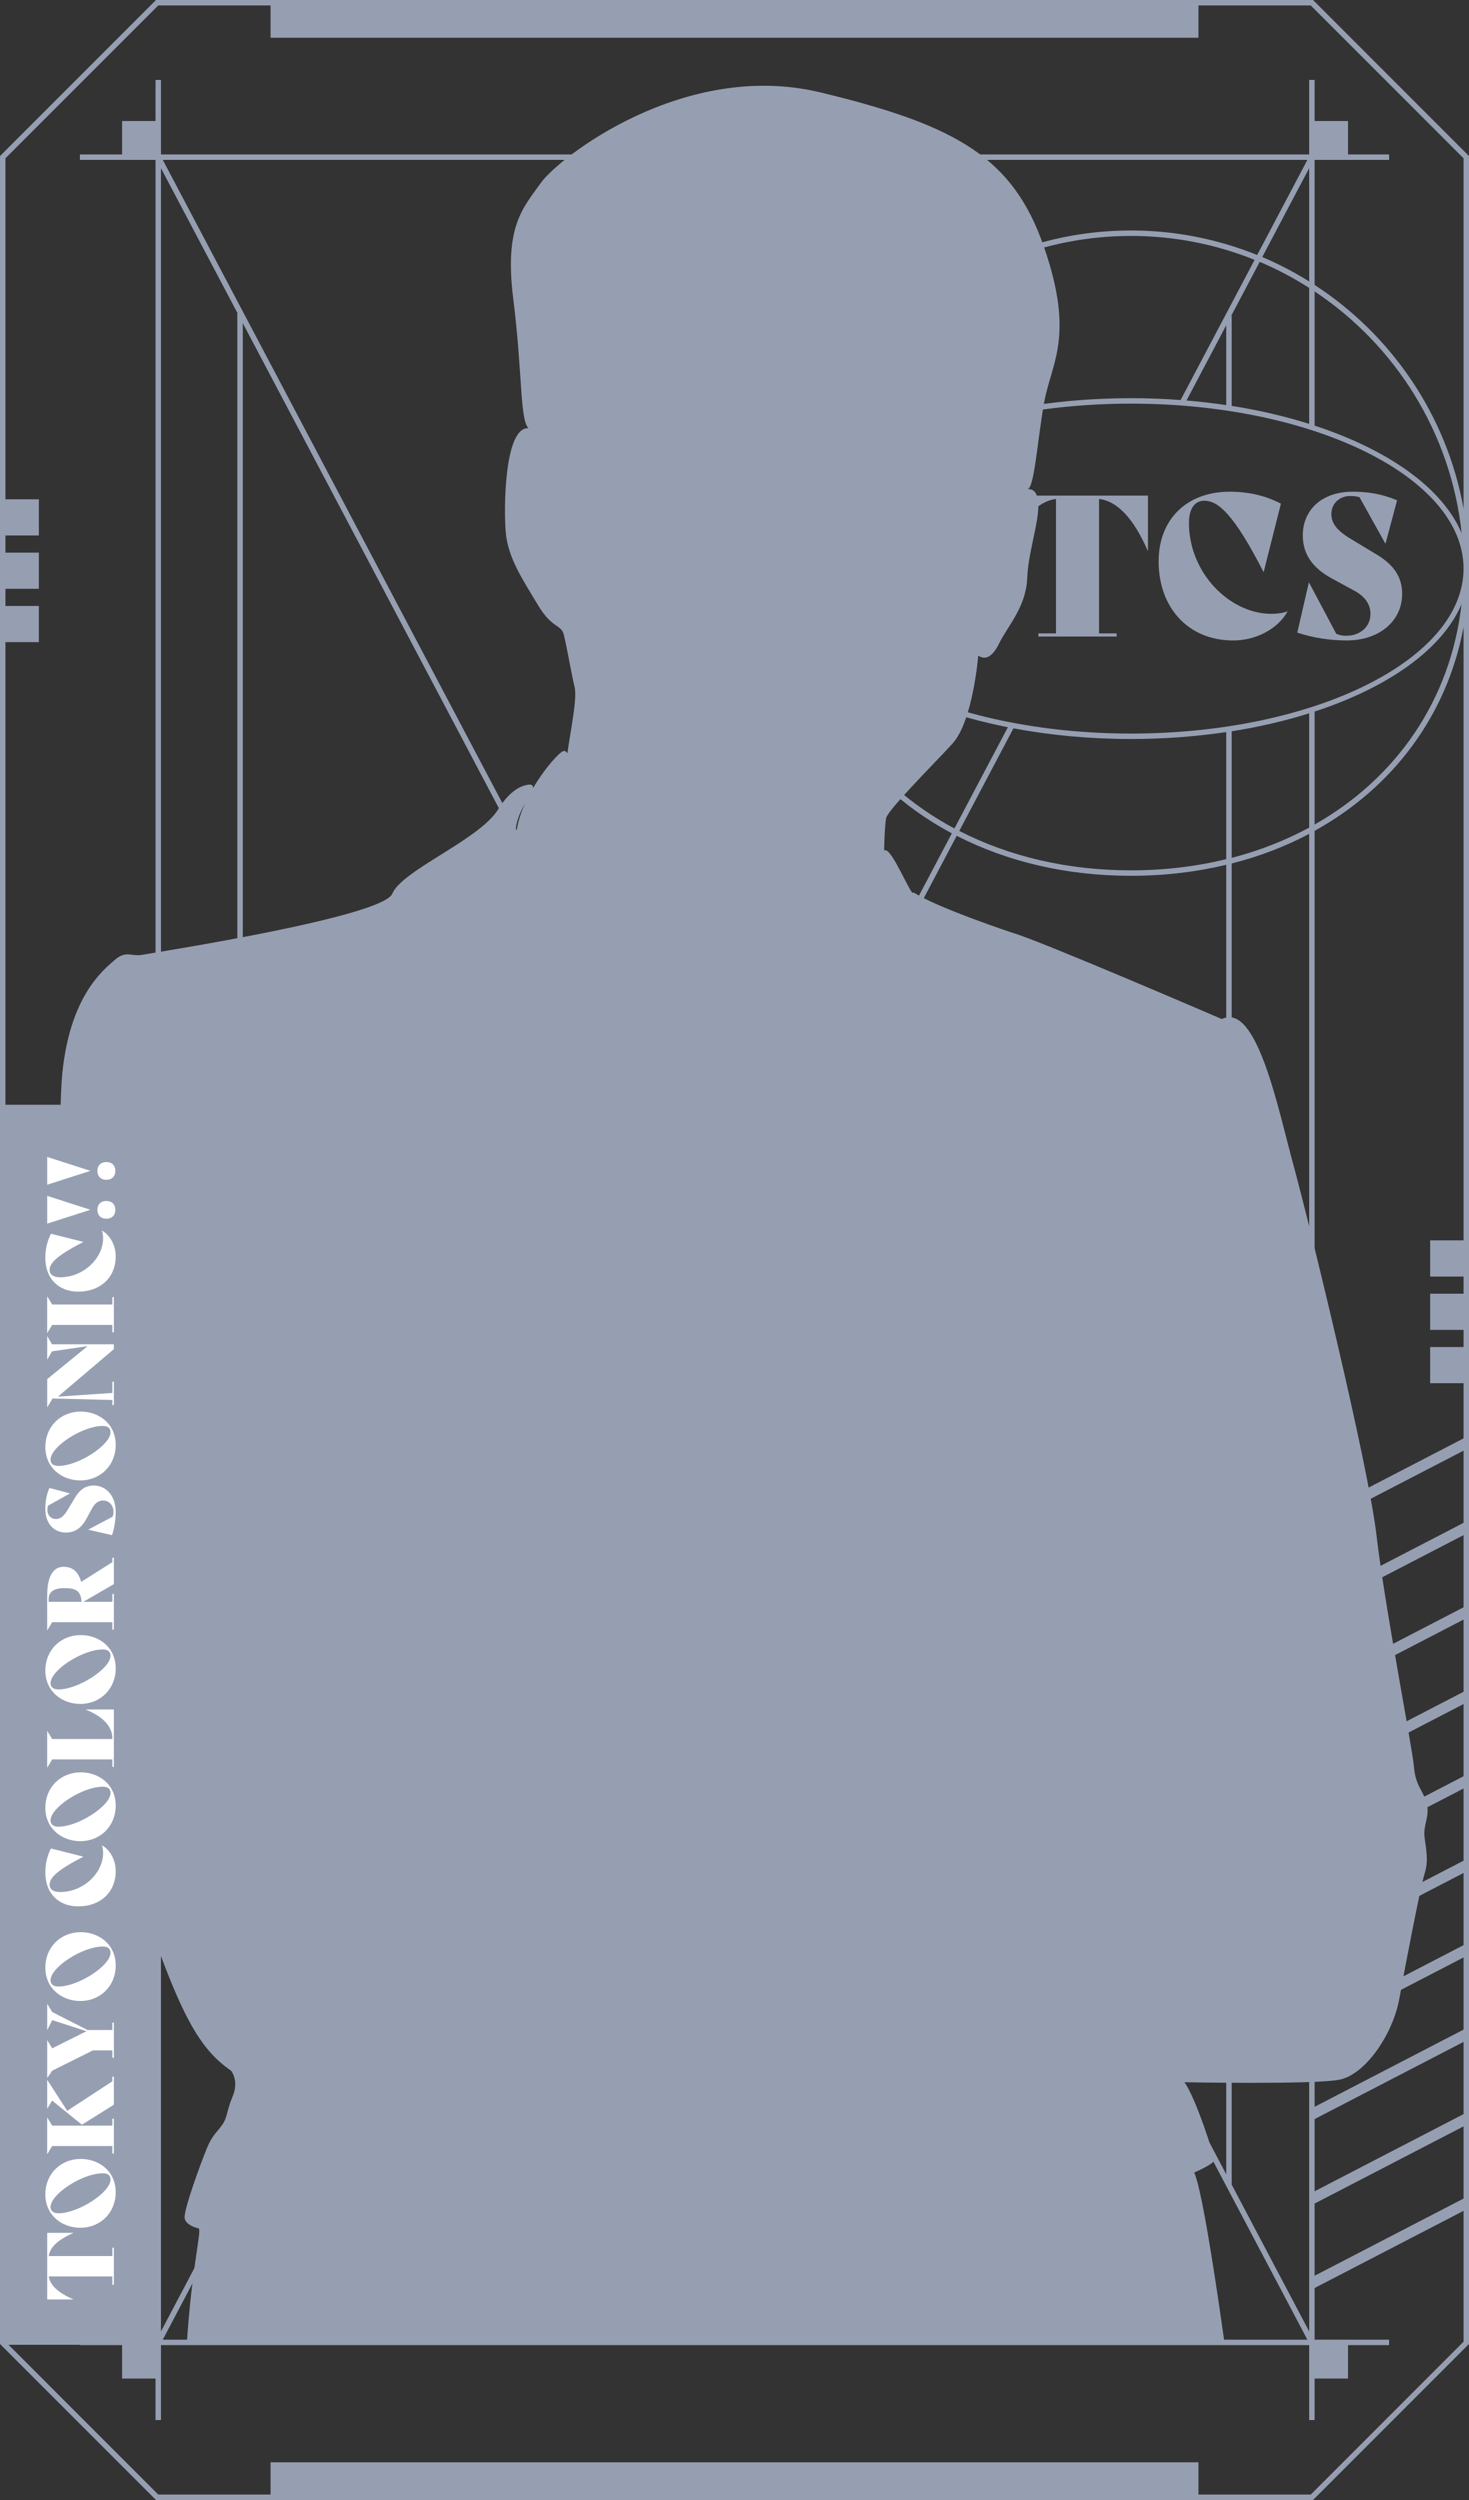 <svg viewBox="0 0 134.855 229.417" xmlns="http://www.w3.org/2000/svg" xmlns:xlink="http://www.w3.org/1999/xlink"><rect x="0" y="0" width="134.855" height="229.417" fill="#333333" stroke="none"/><clipPath id="a"><path d="m120.432 214.994h-106.009l-14.173-14.173v-186.397l14.173-14.173h106.009l14.173 14.173v186.397z"/></clipPath><g clip-path="url(#a)"><path d="m130.979 165.537c-.279-1.205-1.027-1.582-1.176-3.39-.15-1.808-2.691-14.766-3.438-21.245-.747-6.479-6.203-28.779-7.623-33.977-1.42-5.198-3.363-14.992-6.577-13.41 0 0-16.965-7.308-19.207-7.911 0 0-6.883-2.285-9.022-3.67-.062-.04-.133-.031-.184.006-.046-.064-.091-.133-.136-.206-.71-1.168-1.917-4.027-2.453-3.691.023-1.094.078-2.42.186-2.964.15-.753 4.185-4.771 6.079-6.83 1.893-2.059 2.374-8.086 2.374-8.086.331.201 1.064.603 1.911-1.105.847-1.707 2.491-3.365 2.591-6.077.1-2.712 1.495-6.128.847-7.584-.178-.4-.472-.541-.815-.501l.005-.002c.63-.237.86-4.269 1.508-7.935s2.84-6.027 0-14.264c-2.84-8.237-8.022-11.2-20.527-14.214-12.506-3.013-24.015 5.977-25.659 8.287-1.644 2.31-3.388 3.968-2.541 10.698.847 6.73.598 11.1 1.396 11.826-2.202-.126-2.283 7.224-2.093 9.519.199 2.411 1.594 4.42 2.94 6.68s2.142 1.758 2.397 2.762c.255 1.004.692 3.566.991 4.822.245 1.027-.377 3.967-.666 6.048-.117-.167-.239-.245-.38-.197-.372.125-1.68 1.542-2.763 3.381.007-.167-.12-.322-.3-.312-.611.033-1.75.389-2.916 2.281-1.719 2.787-8.819 5.575-9.716 7.735-.897 2.16-21.873 5.402-22.919 5.603-1.046.201-1.495-.452-2.591.502-1.096.954-4.086 3.365-4.783 10.397-.698 7.032.1 53.314 5.182 69.436 5.082 16.122 6.95 19.738 10.314 22.074 0 0 .747.904.149 2.336-.598 1.431-.448 1.883-.972 2.637-.523.753-.897.904-1.42 2.185-.523 1.281-2.167 5.726-2.018 6.404.149.678 1.27.904 1.27.904.374.075-.822 4.219-1.196 12.807s-.374 37.716-.448 40.428c-.075 2.712.075 2.787 1.719 3.616.142.072.493.189 1.022.343l.002.002c-.365 4.065-.58 8.032-.581 11.746-.003 25.671-.992 54.824-1.932 61.775-.94 6.951-9.947 54.251-10.271 81.661-.094 7.985-.075 15.971.015 23.955.041 3.628.097 7.255.166 10.882.03 1.571.058 3.143.098 4.713.045 1.776-.707 2.587-.959 4.213-.216 1.399.943 1.717.332 2.922-.985 1.94-.994 12.856-.401 12.964 1.807.328 4.04.633 6.481.859-.396 1.926-.992 3.96-1.7 5.437-1.488 3.104-6.011 10.257-6.447 11.96-.371 1.448-.329 3.082-.301 4.564.017.865.705 1.804.656 2.655-.039.674-.639 1.613-.076 2.199.132.137.307.221.479.302 4.545 2.155 9.396 3.556 14.436 3.488 3.03-.041 5.651-.006 8.654-.469 1.246-.192 4.695-.855 4.932-2.279.129-.774-.049-1.29-.199-1.994-.127-.594.04-1.374.036-1.987-.008-1.516.339-3.039.188-4.547-.36-3.574-.97-7.134-1.818-10.623-1.099-4.524-1.313-6.884-1.374-9.087 2.104-.404 3.961-.989 5.397-1.799.282-.159-.077-9.743-.137-10.343-.062-.614-.634-1.164-.662-1.707-.065-1.266 1.152-1.512 1.186-2.604.023-.747-.805-.907-1.018-1.488-.182-.497-.035-1.198-.023-1.723.031-1.457.065-2.914.097-4.371.064-3.006.126-6.011.181-9.016.091-4.935 1.381-9.873 1.381-14.809-.001-11.564 9.153-71.22 11.018-80.496 1.865-9.276 20.601-62.878 21.979-62.742.154.015.29.112.414.263.141.262.301.543.426.922.082.278.155.602.222.964.24 1.456.184 3.241.308 4.562.833 8.865 1.38 16.96 2.011 27.256l.009-.012c1.219 20.417 2.598 48.742 1.461 54.791-1.714 9.12-3.061 22.861-3.421 30.267-.329 6.758-.45 14.733-.549 21.496-.155 10.52-.084 25.271-.443 26.488-.598 2.029 1.109 4.36 1.039 6.558-.046 1.428-1.935 6.956-1.505 8.385 0 0 .545.11 1.385.256-.771 2.538-1.611 5.679-1.886 8.077-.548 4.787-.521 6.791.115 8.633 0 0 .138.287-.45.7-.587.413-.04 4.221.069 5.203.109.982 15.073.548 17.958 1.839 2.885 1.291 7.953 7.178 15.241 7.368 7.287.191 19.978 1.349 26.719-.766 0 0 3.807-2.711-.652-5.889-4.459-3.178-11.887-5.332-15.432-8.869s-8.452-10.178-11.943-13.889c-.57-.606-1.057-1.119-1.478-1.562.645-.141 1.283-.313 1.909-.526.254-.086 2.389-.373 2.401-.611.073-1.497-1.268-5.711-1.209-7.208.03-.769-.314-2.321-.019-3.018.328-.776 1.752-.88 1.687-1.888-.05-.767-1.122-1.054-1.366-1.783-.115-.343-.021-.72.099-1.061.099-.282.216-.558.35-.825.773-1.543-.011-12.77.043-15.472.276-13.726 3.405-66.038 4.503-75.458 1.099-9.42 4.817-51.872 5.831-67.612.797-12.365 1.65-27.105 1.136-40.696.001-.005.006-.013.006-.018 1.473-1.021 2.461-1.747 2.602-1.818.448-.226.523-1.13 0-3.616-.523-2.486-5.381-44.195-7.1-47.962 0 0 1.943-.829 1.868-1.206-.075-.376-1.644-5.499-2.765-7.082 0 0 11.808.226 14.2-.226 2.392-.452 4.933-4.143 5.531-7.458.598-3.315 1.943-10.246 2.317-11.452.374-1.205.149-2.109 0-3.315-.15-1.205.484-1.883.204-3.089l0-0zm-39.723-115.626-0.0.001-.001 0zm-43.06 23.824c-.505 1.12-.85 2.305-.826 3.403-.208-1.35.307-2.478.826-3.403z" fill="#969fb2"/></g><g fill="#969fb2"><path d="m.25 215.171h10.959v3.099h3.318v-3.099-.218-113.576h-14.276z"/><path d="m11.209 11.106h3.318v3.318h-3.318z"/><path d="m120.432 11.106h3.318v3.318h-3.318z"/><path d="m24.84.144h85.176v3.318h-85.176z"/><path d="m24.84 225.955h85.176v3.318h-85.176z"/><path d="m131.288 113.825h3.318v3.318h-3.318z"/><path d="m131.288 118.719h3.318v3.318h-3.318z"/><path d="m131.288 123.613h3.318v3.318h-3.318z"/><path d="m.25 45.819h3.318v3.318h-3.318z"/><path d="m.25 50.713h3.318v3.318h-3.318z"/><path d="m.25 55.607h3.318v3.318h-3.318z"/><path d="m120.432 214.953h3.318v3.318h-3.318z"/><path d="m120.536 0h-106.216l-14.32 14.32v200.777l14.32 14.319h106.216l14.319-14.319v-200.777zm13.819 46.666c-1.545-8.578-6.623-15.938-13.673-20.519v-11.474h6.837v-.5h-6.837v-6.837h-.5v6.837h-105.405v-6.837h-.5v6.837h-6.94v.5h6.94v200.029h-6.94v.5h6.94v6.878h.5v-6.878h105.405v6.878h.5v-6.878h6.837v-.5h-6.837v-138.458c7.185-3.977 12.151-10.58 13.673-18.696v157.342l-14.026 14.026h-105.802l-14.027-14.026v-200.363l14.027-14.027h105.802l14.026 14.027zm-30.526 33.703c3.072 0 5.996-.354 8.74-1.01v120.169l-44.807-84.84 20.064-37.991c4.591 2.353 10.021 3.672 16.003 3.672zm8.74-1.526c-2.74.666-5.665 1.026-8.74 1.026-5.894 0-11.245-1.299-15.767-3.618l4.972-9.414c3.364.631 7.0.978 10.795.978 3.035 0 5.966-.225 8.74-.636v11.664zm-24.953-2.817c-7.861-4.197-13.102-11.545-14.124-20.576 2.191 5.165 9.457 9.39 19.031 11.285l-4.907 9.291zm-20.419 38.662-44.91 85.036v-170.072l44.91 85.037zm36.632-93.037c4.008 0 7.835.784 11.345 2.195l-6.793 12.863c-1.486-.111-3.005-.17-4.551-.17-14.905 0-27.385 5.325-30.353 12.399 1.623-15.315 14.615-27.287 30.353-27.287zm8.74 8.196v7.328c-1.188-.176-2.405-.318-3.648-.422zm7.613 9.049c-2.204-.692-4.588-1.251-7.113-1.649v-8.263h-.045l2.617-4.955c1.588.669 3.103 1.474 4.541 2.39zm-4.307-15.31 4.307-8.154v10.396c-1.369-.853-2.806-1.607-4.307-2.241zm-.467-.185c-3.581-1.446-7.487-2.25-11.58-2.25-17.108 0-31.026 13.918-31.026 31.026 0 10.726 5.626 19.52 14.578 24.295l-19.9 37.68-52.538-99.48h105.076zm-93.622 5.304v171.966l-7.01 13.273v-198.511zm.109 172.832h.391v-.741l45.193-85.572 52.538 99.479h-105.076l6.953-13.166zm91.174-1.061v-121.236c2.545-.648 4.928-1.563 7.113-2.719v137.424zm0-121.752v-11.616c2.525-.398 4.91-.957 7.113-1.649v10.488c-2.18 1.179-4.562 2.116-7.113 2.777zm7.613-13.427c6.78-2.22 11.739-5.735 13.484-9.846-.994 8.781-5.982 15.964-13.484 20.214zm0-26.239v-12.316c7.384 4.909 12.518 12.94 13.499 22.196-1.731-4.126-6.701-7.654-13.499-9.88zm-16.854 28.258c-16.832 0-30.526-6.791-30.526-15.138s13.694-15.138 30.526-15.138 30.526 6.791 30.526 15.138-13.694 15.138-30.526 15.138z"/><path d="m120.334 139.582.098.188.229.444 14.173-7.341-.132-.256 0-0-.098-.188-.229-.444-14.173 7.341.132.256z"/><path d="m120.53 147.709 0-0.0.133.256 14.173-7.342-.23-.444-.098-.188-0.0 0-.133-.256-14.173 7.342.23.444z"/><path d="m134.507 147.742-0.0 0-.133-.256-14.173 7.342.23.444.098.188 0-0.0.133.256 14.173-7.342-.23-.444z"/><path d="m134.605 155.681-.229-.444-14.173 7.341.132.256-0.0 0.0.098.188.229.444 14.173-7.341-.132-.256 0-0z"/><path d="m134.507 178.745-0.0 0-.133-.256-14.173 7.342.23.444.098.188 0-0.0.133.256 14.173-7.342-.23-.444z"/><path d="m134.507 186.496-0.0 0-.133-.256-14.173 7.342.23.444.098.188 0-0.0.133.256 14.173-7.342-.23-.444z"/><path d="m134.703 194.624-.098-.188-.229-.444-14.173 7.341.132.256-0.0 0.0.098.188.229.444 14.173-7.341-.132-.256z"/><path d="m134.703 202.375-.098-.188-.229-.444-14.173 7.341.132.256-0.0 0.0.098.188.229.444 14.173-7.341-.132-.256z"/><path d="m120.335 170.584-0.0 0.0.098.188.229.444 14.173-7.341-.132-.256 0-0-.098-.188-.229-.444-14.173 7.341z"/><path d="m120.335 178.335-0.0 0.0.098.188.229.444 14.173-7.341-.132-.256 0-0-.098-.188-.229-.444-14.173 7.341z"/><path d="m92.469 50.546h.018c1.347-3.089 2.855-4.562 4.454-4.759v12.338h-1.616v.287h7.184v-.287h-1.616v-12.338c1.616.197 3.125 1.67 4.472 4.759h.019v-5.064h-12.913v5.064z"/><path d="m116.709 56.329c-3.825 0-7.562-3.753-7.562-8.333 0-1.437.611-2.047 1.401-2.047 1.274 0 2.712 1.203 5.441 6.537h.018l1.581-6.268c-1.312-.683-2.855-1.096-4.705-1.096-3.934 0-6.52 2.532-6.52 6.394 0 4.238 2.712 7.256 6.843 7.256 2.173 0 4.13-1.114 4.992-2.658l-.018-.018c-.342.162-.97.233-1.473.233z"/><path d="m126.348 50.869-2.353-1.419c-1.329-.79-1.777-1.491-1.777-2.281 0-.988.79-1.652 1.706-1.652.359 0 .521.018.88.108l2.37 4.256h.019l1.06-3.969c-1.401-.593-2.676-.79-4.077-.79-2.927 0-4.579 1.76-4.579 4.005 0 1.814.987 3.035 2.657 3.951l2.048 1.113c1.042.557 1.509 1.293 1.509 2.155 0 1.149-.935 1.994-2.209 1.994-.323 0-.539-.018-.935-.18l-2.496-4.706h-.018l-1.06 4.598h0c1.454.485 3.017.719 4.544.719 2.999 0 5.082-1.796 5.082-4.274 0-1.634-.862-2.73-2.371-3.628z"/></g><g fill="#fff"><path d="m6.729 204.903v.009c-1.462.637-2.159 1.351-2.252 2.116h5.839v-.766h.136v3.4h-.136v-.766h-5.839c.094.757.791 1.471 2.252 2.108v.008h-2.396v-6.11h2.396z"/><path d="m7.367 204.432c-1.666 0-3.205-1.131-3.205-3.068 0-1.861 1.394-3.247 3.255-3.247 1.666 0 3.204 1.114 3.204 3.061 0 1.853-1.385 3.255-3.255 3.255zm2.057-4.998c-1.827 0-4.785 1.888-4.785 3.103 0 .34.247.569.723.569 1.827 0 4.785-1.921 4.785-3.094 0-.374-.229-.578-.722-.578z"/><path d="m10.316 190.567h.136v2.575l-2.932 1.836-2.737-2.219-.45.757v-2.66l1.835 2.847 4.148-2.711v-.425zm0 4.496v-.638h.136v3.188h-.136v-.681h-5.525l-.459.757v-3.383l.459.757h5.525z"/><path d="m8.039 186.288h2.278v-.68h.136v3.229h-.136v-.681h-1.785l-3.74 1.861-.459.672v-3.477l.459.757 3.145-1.572-3.145-1.02-.459.926v-2.422l.459.756z"/><path d="m7.367 183.624c-1.666 0-3.205-1.131-3.205-3.068 0-1.861 1.394-3.247 3.255-3.247 1.666 0 3.204 1.114 3.204 3.061 0 1.853-1.385 3.255-3.255 3.255zm2.057-4.998c-1.827 0-4.785 1.888-4.785 3.103 0 .34.247.569.723.569 1.827 0 4.785-1.921 4.785-3.094 0-.374-.229-.578-.722-.578z"/><path d="m7.188 174.942c-1.827 0-3.026-1.224-3.026-3.085 0-.876.196-1.606.519-2.228l2.966.748v.009c-2.524 1.292-3.094 1.972-3.094 2.575 0 .374.289.663.969.663 2.167 0 3.944-1.768 3.944-3.578 0-.238-.034-.535-.11-.697l.008-.008c.731.407 1.258 1.334 1.258 2.362 0 1.955-1.428 3.238-3.434 3.238z"/><path d="m7.367 168.956c-1.666 0-3.205-1.131-3.205-3.068 0-1.861 1.394-3.247 3.255-3.247 1.666 0 3.204 1.114 3.204 3.061 0 1.853-1.385 3.255-3.255 3.255zm2.057-4.998c-1.827 0-4.785 1.888-4.785 3.103 0 .34.247.569.723.569 1.827 0 4.785-1.921 4.785-3.094 0-.374-.229-.578-.722-.578z"/><path d="m7.868 156.875h2.584v5.262h-.136v-.681h-5.525l-.459.757v-3.383l.459.757h5.525v-.068c0-1.045-.816-1.988-2.448-2.635v-.009z"/><path d="m7.367 156.362c-1.666 0-3.205-1.131-3.205-3.068 0-1.861 1.394-3.247 3.255-3.247 1.666 0 3.204 1.114 3.204 3.061 0 1.853-1.385 3.255-3.255 3.255zm2.057-4.998c-1.827 0-4.785 1.888-4.785 3.103 0 .34.247.569.723.569 1.827 0 4.785-1.921 4.785-3.094 0-.374-.229-.578-.722-.578z"/><path d="m10.316 142.947h.136v2.422l-2.805 1.624h2.669v-.723h.136v3.272h-.136v-.681h-5.525l-.459.757v-3.204c0-1.675.501-2.635 1.521-2.635.841 0 1.36.501 1.598 1.386l2.864-1.811zm-5.848 4.046h3.017c-.06-1.046-.561-1.258-1.615-1.258-.858 0-1.402.322-1.402.985z"/><path d="m10.282 140.876-2.176-.501v-.009l2.227-1.182c.077-.187.085-.288.085-.441 0-.604-.399-1.046-.943-1.046-.408 0-.756.222-1.02.714l-.527.97c-.433.79-1.011 1.258-1.87 1.258-1.062 0-1.896-.782-1.896-2.168 0-.662.094-1.266.374-1.929l1.878.501v.009l-2.014 1.122c-.042.17-.051.246-.051.416 0 .434.314.808.782.808.374 0 .705-.213 1.079-.842l.671-1.113c.425-.714.943-1.121 1.717-1.121 1.173 0 2.023.985 2.023 2.404 0 .723-.11 1.462-.34 2.15h-0z"/><path d="m7.367 135.851c-1.666 0-3.205-1.131-3.205-3.068 0-1.861 1.394-3.247 3.255-3.247 1.666 0 3.204 1.114 3.204 3.061 0 1.853-1.385 3.255-3.255 3.255zm2.057-4.998c-1.827 0-4.785 1.888-4.785 3.103 0 .34.247.569.723.569 1.827 0 4.785-1.921 4.785-3.094 0-.374-.229-.578-.722-.578z"/><path d="m4.333 122.597.442.766h5.677v.441l-5.133 4.36 4.998-.34v-1.028h.136v2.142h-.136v-.468l-5.491-.136-.493.815v-2.592l3.706-3.025-3.264.476-.442.765v-2.176h-0z"/><path d="m10.316 122.263v-.681h-5.525l-.459.757v-3.383l.459.757h5.525v-.681h.136v3.23h-.136v-0z"/><path d="m7.188 118.53c-1.827 0-3.026-1.224-3.026-3.085 0-.876.196-1.606.519-2.228l2.966.748v.009c-2.524 1.292-3.094 1.972-3.094 2.575 0 .374.289.663.969.663 2.167 0 3.944-1.768 3.944-3.578 0-.238-.034-.535-.11-.697l.008-.008c.731.407 1.258 1.334 1.258 2.362 0 1.955-1.428 3.238-3.434 3.238z"/><path d="m4.333 112.289v-2.55l3.952 1.274v.009zm5.431-.45c-.51 0-.824-.323-.824-.816s.314-.815.824-.815.824.322.824.815-.314.816-.824.816z"/><path d="m4.333 108.717v-2.55l3.952 1.274v.009zm5.431-.45c-.51 0-.824-.323-.824-.816s.314-.815.824-.815.824.322.824.815-.314.816-.824.816z"/></g></svg>